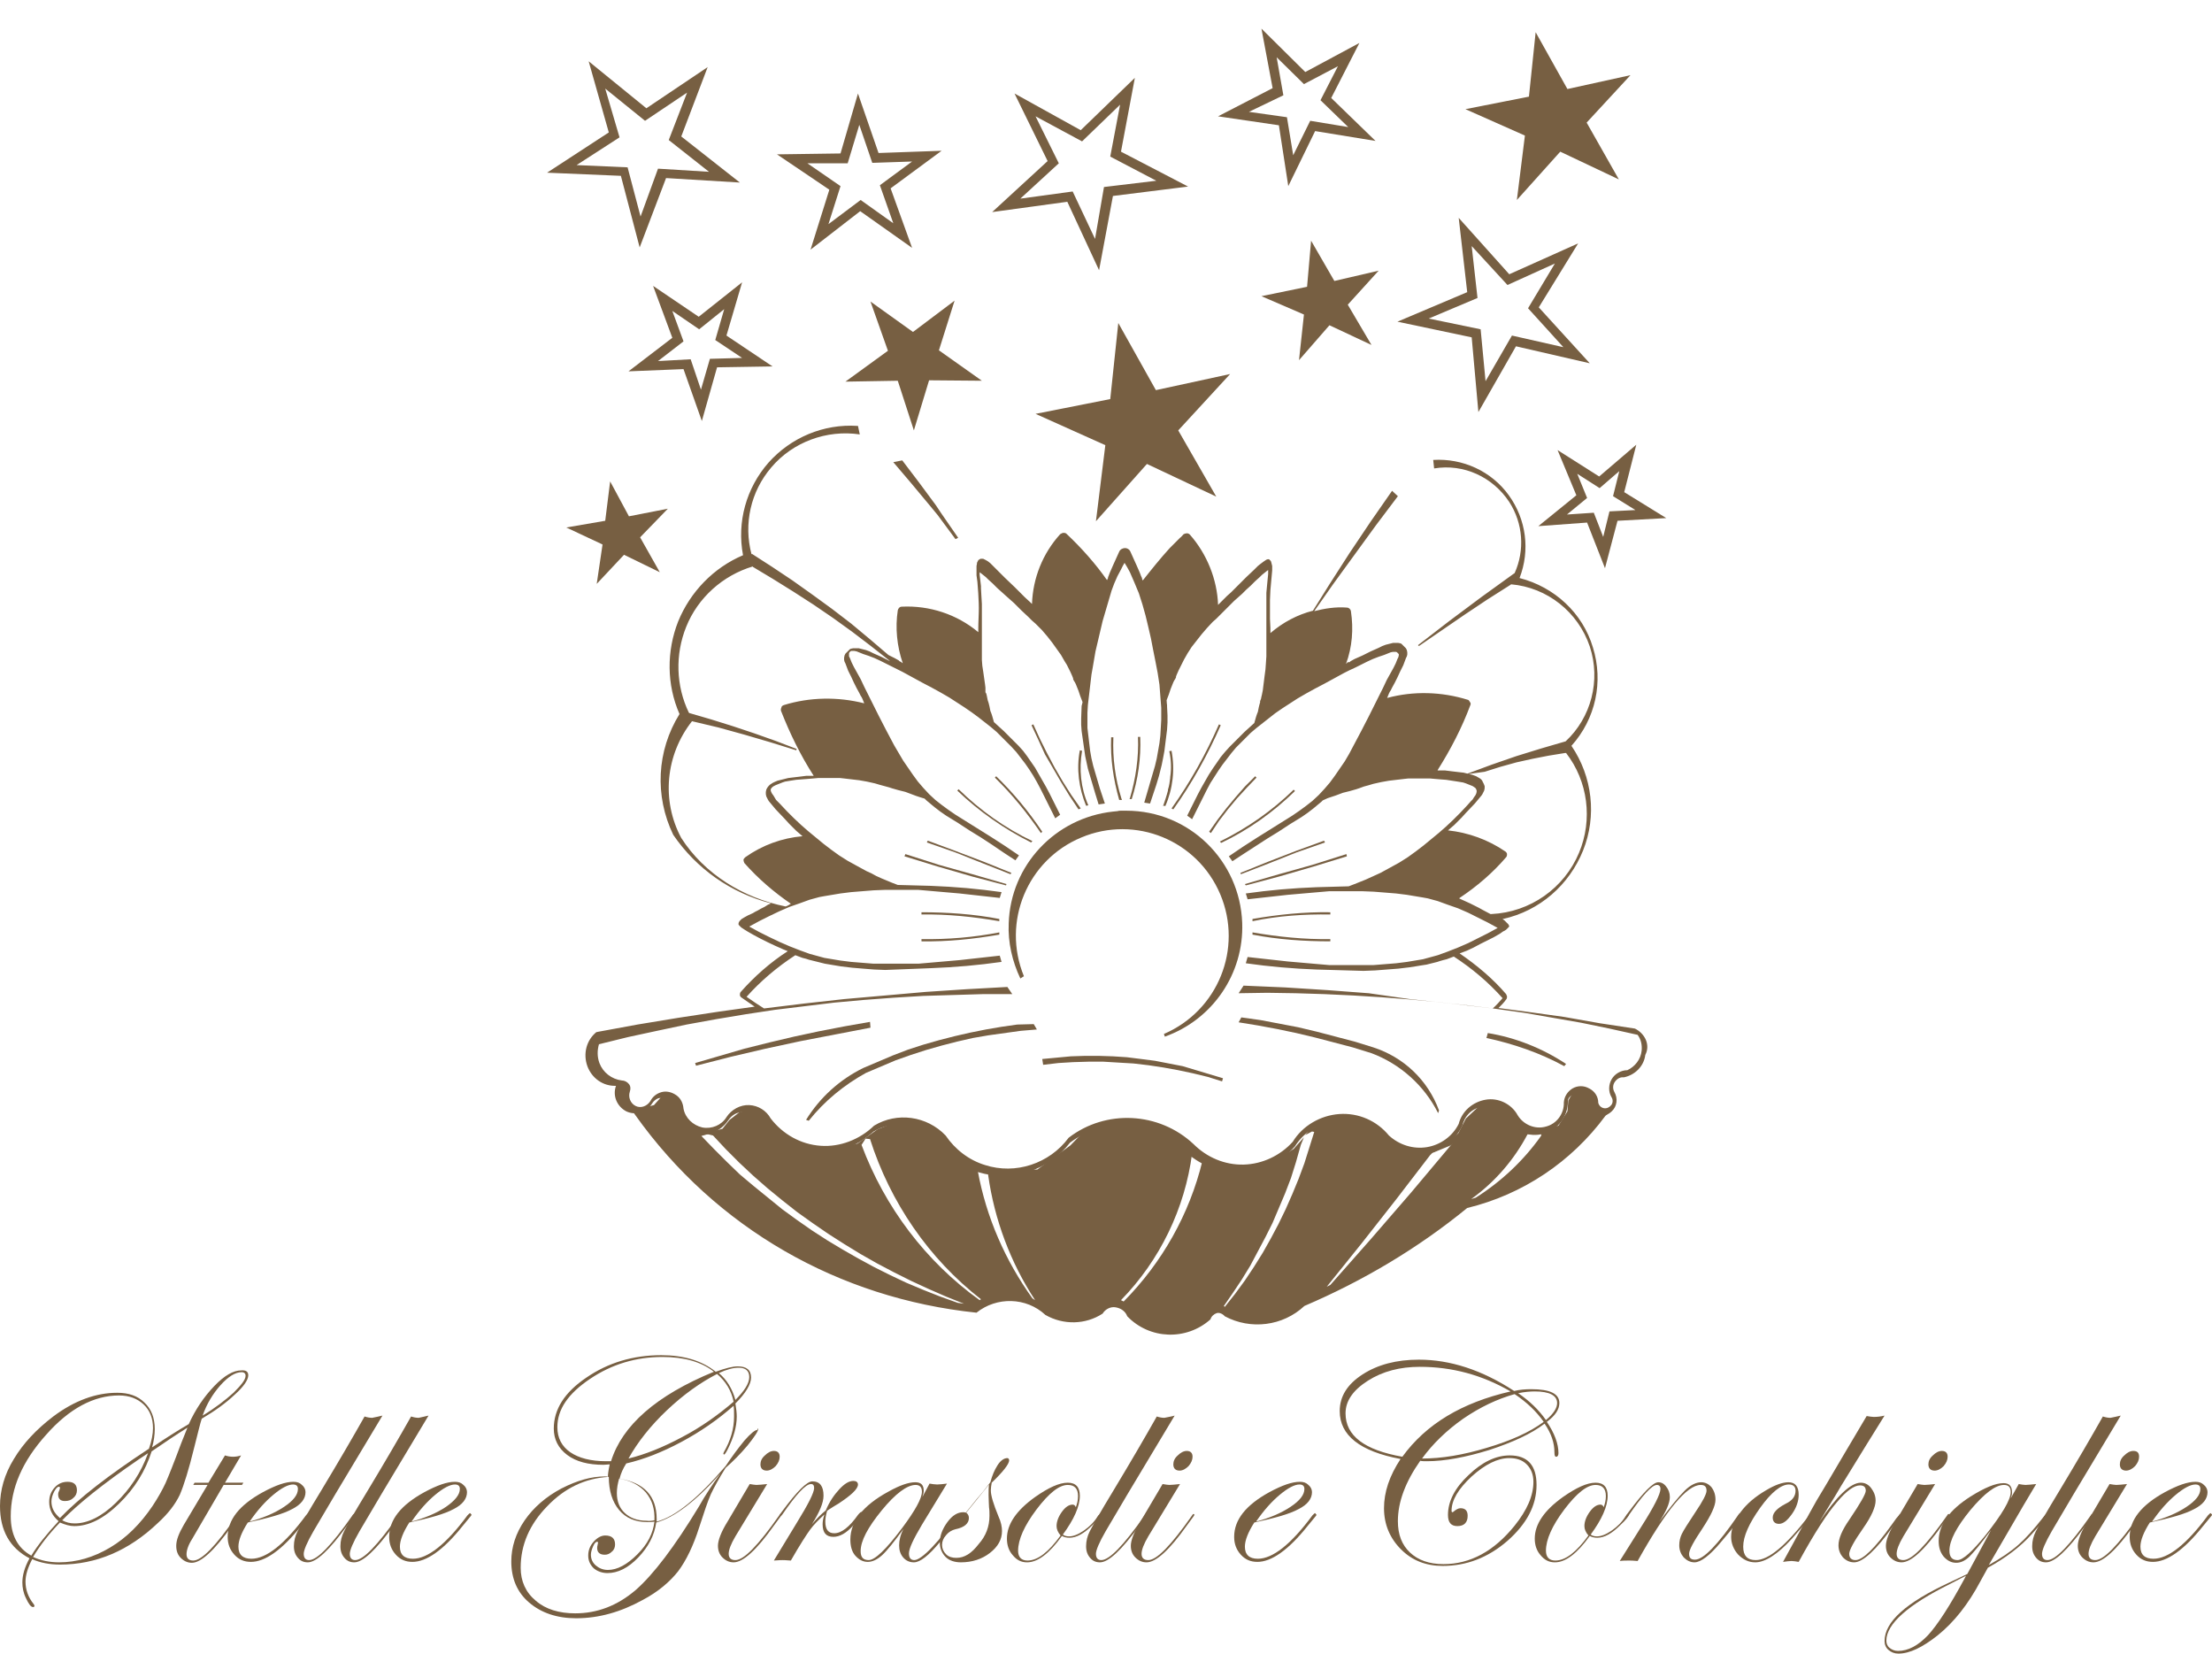 <?xml version="1.0" encoding="utf-8"?>
<!-- Generator: Adobe Illustrator 25.2.3, SVG Export Plug-In . SVG Version: 6.00 Build 0)  -->
<svg version="1.1" id="Livello_1" xmlns="http://www.w3.org/2000/svg" xmlns:xlink="http://www.w3.org/1999/xlink" x="0px" y="0px"
	 viewBox="0 0 494.5 369.6" style="enable-background:new 0 0 494.5 369.6;" xml:space="preserve">
<style type="text/css">
	.st0{fill:#775F42;}
</style>
<g>
	<g>
		<path class="st0" d="M54.9,307.5c0-0.5-0.3-0.8-0.9-0.8c-1.4,0-3,1-4.7,2.9s-3.1,4.2-4,6.8c2.8-1.7,5-3.4,6.9-5.1
			C53.9,309.6,54.9,308.4,54.9,307.5 M33.1,324.8l-2.1,1.4c-7.9,5.4-13.6,10-17.1,13.6c0.9,0.5,1.8,0.7,2.8,0.7c2.9,0,6-1.5,9.2-4.6
			S31.5,329.2,33.1,324.8 M41.9,319.1c-2.4,1.5-5.1,3.3-8,5.3c-1.4,4.4-3.8,8.3-7.3,11.7s-6.8,5-10,5c-1,0-2-0.3-3.2-0.8
			c-2.4,2.5-4.4,5-6,7.7c1.7,0.8,3.7,1.2,5.8,1.2c3.9,0,7.7-1.1,11.4-3.3c3.7-2.2,6.8-5.3,9.5-9.3c1.2-1.8,2.2-3.6,2.9-5.1
			c0.7-1.6,1.9-4.6,3.5-8.9C41,321.4,41.4,320.3,41.9,319.1 M34.2,319.2c0-2.2-0.7-4-2.1-5.3c-1.4-1.3-3.2-2-5.5-2
			c-5.6,0-11.1,2.9-16.3,8.8c-5.3,5.9-7.9,11.9-7.9,18.2c0,4.1,1.5,7.1,4.6,8.8c1.4-2.3,3.5-4.9,6.1-7.7c-1.4-1.2-2.1-2.6-2.1-4.3
			c0-1.3,0.4-2.3,1.2-3.2c0.8-0.9,1.8-1.3,2.9-1.3c1.4,0,2.1,0.6,2.1,1.9c0,0.7-0.3,1.3-0.8,1.7c-0.5,0.5-1.1,0.7-1.9,0.7
			c-1,0-1.5-0.5-1.5-1.5c0-0.3,0.1-0.6,0.3-1c0.1-0.3,0.1-0.4,0.1-0.5s-0.1-0.2-0.2-0.2c-0.4,0-0.7,0.4-1.1,1.1
			c-0.4,0.8-0.6,1.5-0.6,2.2c0,1.4,0.6,2.6,1.9,3.7c4.2-4.4,10.9-9.6,19.9-15.5C33.9,322.1,34.2,320.5,34.2,319.2 M55.5,307.4
			c0,1-1,2.5-3,4.3c-2,1.9-4.5,3.7-7.4,5.4c-0.4,1.2-0.9,3.4-1.7,6.5c-1.2,4.9-2.3,8.4-3.2,10.5c-1,2.1-2.6,4.2-4.9,6.3
			c-6.5,6.2-13.8,9.3-21.9,9.3c-2.3,0-4.4-0.4-6.2-1.2c-1,1.9-1.5,3.6-1.5,5c0,1.8,0.6,3.5,1.8,5c0.1,0.1,0.2,0.3,0.2,0.4
			c0,0.2-0.1,0.3-0.3,0.3c-0.5,0-1-0.7-1.6-2C5.2,356,5,354.8,5,353.7c0-1.6,0.5-3.4,1.6-5.4C2.2,346,0,342.1,0,336.6
			c0-3.5,1-7.1,3.1-10.5c2.1-3.5,5-6.6,8.8-9.5c4.8-3.6,9.6-5.3,14.3-5.3c2.6,0,4.6,0.7,6.1,2.2c1.5,1.4,2.3,3.4,2.3,5.9
			c0,1.3-0.2,2.7-0.6,4.1c3.1-2.1,5.8-3.8,8.2-5.2c1.5-3.3,3.4-6.1,5.7-8.5s4.3-3.5,6-3.5C55,306.2,55.5,306.6,55.5,307.4"/>
	</g>
	<g>
		<path class="st0" d="M54.4,331.4l-0.3,0.5H50l-7,12c-0.9,1.4-1.3,2.6-1.3,3.5s0.5,1.4,1.5,1.4c1.9,0,5.1-3.3,9.7-10
			c0.1-0.2,0.3-0.3,0.4-0.3c0.1,0,0.2,0.1,0.2,0.2s-0.1,0.2-0.3,0.5l-1.4,1.9c-3.9,5.5-6.9,8.2-8.9,8.2c-1,0-1.8-0.4-2.5-1.1
			s-1-1.6-1-2.7c0-1.3,0.6-2.8,1.7-4.7l5.3-8.9h-3.2l0.3-0.5h3.1l3.7-6.1c0.6,0.2,1.2,0.3,1.8,0.3s1.2-0.1,1.8-0.3l-3.6,6.1H54.4z"
			/>
	</g>
	<g>
		<path class="st0" d="M66.6,332.8c0-0.7-0.4-1-1.1-1c-1.1,0-2.6,0.8-4.4,2.3c-1.8,1.5-3.6,3.5-5.3,6c3-0.8,5.6-1.9,7.7-3.3
			C65.6,335.4,66.6,334.1,66.6,332.8 M69.3,338.6c0,0.1-0.2,0.3-0.6,0.8l-1.4,1.7c-4.3,5.4-8.1,8-11.2,8c-1.5,0-2.7-0.5-3.7-1.6
			s-1.5-2.4-1.5-4c0-3.8,2.6-7.1,7.9-10c2.8-1.5,5-2.3,6.8-2.3c0.8,0,1.4,0.2,1.9,0.7c0.5,0.4,0.8,1,0.8,1.6c0,1.5-1,2.8-3,3.8
			c-2,1.1-5.3,2-9.9,3c-1.4,2.2-2.1,4-2.1,5.4c0,1.8,1,2.7,2.9,2.7c3.3,0,7.4-3.2,12.2-9.7c0.3-0.3,0.5-0.5,0.6-0.5
			C69.2,338.5,69.3,338.5,69.3,338.6"/>
	</g>
	<g>
		<path class="st0" d="M85.5,316.4c-8.8,14.6-13.9,23.2-15.4,25.8c-1.5,2.6-2.2,4.3-2.2,5.1c0,0.9,0.4,1.4,1.2,1.4
			c1.8,0,5-3.3,9.7-10c0.1-0.2,0.2-0.3,0.4-0.3c0.1,0,0.1,0.1,0.1,0.2s-0.1,0.3-0.3,0.5l-1.4,1.9c-4,5.5-6.9,8.2-8.8,8.2
			c-0.9,0-1.6-0.3-2.2-1s-0.9-1.5-0.9-2.6c0-1.2,0.3-2.3,0.8-3.3c0.5-1.1,2.3-4.2,5.4-9.3c3.8-6.3,7-11.8,9.6-16.4
			c0.6,0.2,1.2,0.3,1.7,0.3C84.1,316.7,84.8,316.6,85.5,316.4"/>
	</g>
	<g>
		<path class="st0" d="M95.8,316.4C87,331,81.9,339.6,80.4,342.2s-2.2,4.3-2.2,5.1c0,0.9,0.4,1.4,1.2,1.4c1.8,0,5-3.3,9.7-10
			c0.1-0.2,0.2-0.3,0.4-0.3c0.1,0,0.1,0.1,0.1,0.2s-0.1,0.3-0.3,0.5L88,341c-4,5.5-6.9,8.2-8.8,8.2c-0.9,0-1.6-0.3-2.2-1
			s-0.9-1.5-0.9-2.6c0-1.2,0.3-2.3,0.8-3.3c0.5-1.1,2.3-4.2,5.4-9.3c3.8-6.3,7-11.8,9.6-16.4c0.6,0.2,1.2,0.3,1.7,0.3
			C94.4,316.7,95.1,316.6,95.8,316.4"/>
	</g>
	<g>
		<path class="st0" d="M102.8,332.8c0-0.7-0.4-1-1.1-1c-1.1,0-2.6,0.8-4.4,2.3s-3.6,3.5-5.3,6c3-0.8,5.6-1.9,7.7-3.3
			C101.7,335.4,102.8,334.1,102.8,332.8 M105.4,338.6c0,0.1-0.2,0.3-0.6,0.8l-1.4,1.7c-4.3,5.4-8.1,8-11.2,8c-1.5,0-2.7-0.5-3.7-1.6
			s-1.5-2.4-1.5-4c0-3.8,2.6-7.1,7.9-10c2.8-1.5,5-2.3,6.8-2.3c0.8,0,1.4,0.2,1.9,0.7c0.5,0.4,0.8,1,0.8,1.6c0,1.5-1,2.8-3,3.8
			c-2,1.1-5.3,2-9.9,3c-1.4,2.2-2.1,4-2.1,5.4c0,1.8,1,2.7,2.9,2.7c3.3,0,7.4-3.2,12.2-9.7c0.3-0.3,0.5-0.5,0.6-0.5
			C105.4,338.5,105.4,338.5,105.4,338.6"/>
	</g>
	<g>
		<path class="st0" d="M167.5,307.8c0-1.4-0.8-2.1-2.4-2.1c-1.2,0-2.7,0.4-4.4,1.2c1.8,1.5,3,3.5,3.7,6
			C166.4,310.9,167.5,309.2,167.5,307.8 M164,313.3c-0.5-2.5-1.8-4.6-3.7-6.2c-3.7,1.9-7.5,4.6-11.2,8.1s-6.6,7.2-8.6,10.8
			c3.7-0.9,7.7-2.5,12-4.8C156.7,319,160.5,316.3,164,313.3 M146.3,339.8c0.1-2.5-0.5-4.5-1.9-6.2c-1.4-1.6-3.4-2.7-6-3.1
			c-0.3,1.1-0.5,2.1-0.5,3.2c0,1.9,0.6,3.4,1.8,4.5s2.8,1.7,4.8,1.7C145.2,340,145.8,339.9,146.3,339.8 M159.6,306.6
			c-2.8-2.2-6.6-3.3-11.5-3.3c-5.9,0-11.3,1.6-16.2,4.9c-4.9,3.3-7.3,6.8-7.3,10.8c0,2.4,1,4.3,2.9,5.6c1.9,1.3,4.6,2,8,2h1.1
			C139.1,318.6,146.7,311.9,159.6,306.6 M161.1,329.3c-5.6,6.3-10.4,9.9-14.4,11c-0.4,2.9-1.8,5.5-4,7.8c-2.3,2.4-4.6,3.5-6.9,3.5
			c-1.2,0-2.3-0.4-3.1-1.1c-0.8-0.8-1.2-1.7-1.2-2.8c0-1.2,0.4-2.2,1.2-3.1s1.7-1.4,2.6-1.4c1.5,0,2.2,0.7,2.2,2
			c0,0.6-0.2,1.2-0.7,1.6c-0.5,0.5-1,0.7-1.6,0.7c-1.1,0-1.7-0.5-1.7-1.5c0-0.1,0-0.4,0.1-0.7c0-0.2,0.1-0.3,0.1-0.5
			c0-0.1-0.1-0.2-0.2-0.2c-0.3,0-0.6,0.3-0.9,1c-0.3,0.7-0.5,1.3-0.5,1.9c0,1,0.4,1.8,1.1,2.4c0.7,0.6,1.6,1,2.7,1
			c2.1,0,4.3-1.2,6.6-3.5s3.5-4.7,3.8-7.3c-0.5,0.1-1,0.1-1.6,0.1c-2.7,0-4.8-0.9-6.3-2.7c-1.5-1.8-2.3-4.3-2.3-7.4
			c-5.3,0.3-9.9,2.5-13.8,6.6c-3.9,4-5.9,8.6-5.9,13.7c0,3,1.1,5.5,3.4,7.4c2.2,1.9,5.2,2.8,8.8,2.8c4.9,0,9.4-1.7,13.5-5.2
			c4-3.5,8.7-9.7,14.1-18.6C157.6,334.3,159.3,331.7,161.1,329.3 M169.5,319.4c0,0.5-0.8,1.7-2.4,3.7c-1.6,1.9-3.3,3.6-4.9,5
			c-1.5,2.4-2.6,4.4-3.3,5.9c-0.7,1.6-1.5,4-2.6,7.4c-1.3,4.1-2.9,7.4-4.7,9.8c-1.9,2.4-4.5,4.6-7.9,6.4c-4.9,2.7-9.8,4.1-14.9,4.1
			c-4.3,0-7.8-1.2-10.5-3.5s-4-5.4-4-9.2c0-3.2,1-6.3,3-9.2c2-2.9,4.8-5.3,8.2-7.1c3.5-1.8,6.7-2.7,9.7-2.7c0.3,0,0.5,0,0.7,0.1
			c0-0.5,0.1-1.4,0.4-2.8c-0.4,0-0.8,0.1-1.4,0.1c-3.4,0-6.1-0.7-8.1-2.2c-2-1.5-3-3.5-3-5.9c0-4.3,2.4-8.1,7.3-11.4
			c4.8-3.3,10.4-5,16.7-5c5,0,9.1,1.2,12.2,3.7c2.2-0.8,3.8-1.2,4.9-1.2c2,0,3,0.8,3,2.5c0,1.5-1.2,3.5-3.5,5.8
			c0.2,1.2,0.3,2.1,0.3,2.9c0,2.3-0.7,4.7-2,7.3c-0.4,0.8-0.7,1.2-0.8,1.2s-0.2-0.1-0.2-0.2s0.1-0.2,0.1-0.3c1.5-2.6,2.3-5.2,2.3-8
			c0-0.9,0-1.7-0.1-2.4c-3.5,3.1-7.4,5.8-11.7,8.1c-4.3,2.3-8.4,3.9-12.3,4.8c-0.7,1.1-1.2,2.2-1.5,3.4c5.5,0.9,8.3,3.9,8.3,9v0.6
			c4.2-1.1,9.3-5.3,15.4-12.4c1.4-2.1,2.8-4,4.2-5.7c1.4-1.6,2.4-2.4,2.9-2.4C169.4,319.2,169.5,319.2,169.5,319.4"/>
	</g>
	<g>
		<path class="st0" d="M174.3,325.6c0,0.7-0.3,1.4-0.9,2.1c-0.6,0.6-1.3,1-2,1c-0.9,0-1.4-0.5-1.4-1.4c0-0.7,0.3-1.4,1-2
			c0.6-0.6,1.3-1,2-1C173.8,324.3,174.3,324.7,174.3,325.6 M174.7,338.6c0,0.1-0.1,0.2-0.3,0.5L173,341c-3.9,5.5-6.9,8.2-9,8.2
			c-1,0-1.8-0.4-2.5-1.1s-1-1.6-1-2.6c0-1.2,0.7-3.1,2.2-5.5l4.9-8.3c0.6,0.1,1.2,0.2,1.5,0.2c0.6,0,1.4-0.1,2.4-0.2l-7.1,11.7
			c-1,1.7-1.5,3-1.5,3.9s0.5,1.4,1.5,1.4c1.9,0,5.1-3.3,9.8-10c0.1-0.2,0.2-0.3,0.3-0.3C174.7,338.4,174.7,338.5,174.7,338.6"/>
	</g>
	<g>
		<path class="st0" d="M192.7,338.6c0,0.2-0.6,0.9-1.9,2.3c-1.6,1.8-3.1,2.6-4.5,2.6c-1.6,0-2.4-0.9-2.4-2.8c0-0.6,0.1-1.3,0.4-2.2
			c-1.3,1.2-2.4,2.3-3.2,3.4s-2.3,3.4-4.3,6.9c-1.1-0.1-1.8-0.1-1.9-0.1c-0.1,0-0.7,0-1.9,0.1l5.1-8.4c2.6-4.2,3.9-6.8,3.9-7.8
			c0-0.6-0.2-0.9-0.7-0.9c-1.2,0-3.3,2.3-6.4,6.8c-0.2,0.3-0.4,0.4-0.5,0.4s-0.1-0.1-0.1-0.2s0.1-0.2,0.1-0.3l0.6-0.8
			c3.2-4.3,5.4-6.5,6.6-6.5c1.7,0,2.5,1.1,2.5,3.2c0,1.6-0.9,3.7-2.6,6.4c1.1-1.3,2.1-2.3,3.1-3.1c0.8-1.9,1.8-3.4,3-4.7
			c1.2-1.3,2.2-1.9,3.2-1.9c0.6,0,1,0.3,1,0.8c0,1-1.5,2.4-4.4,4.3c-0.5,0.3-1.2,0.7-2.1,1.3l-0.4,0.3c-0.3,1-0.4,1.8-0.4,2.4
			c0,1.8,0.7,2.6,2,2.6c1.6,0,3.4-1.4,5.3-4.1c0.4-0.5,0.7-0.7,0.8-0.7C192.6,338.4,192.7,338.5,192.7,338.6"/>
	</g>
	<g>
		<path class="st0" d="M206.1,333.4c0-1-0.5-1.5-1.4-1.5c-1.9,0-4.5,1.9-7.6,5.7s-4.7,6.8-4.7,9.1c0,1.4,0.6,2,1.8,2
			c1.4,0,3.9-2.4,7.5-7.2C204.6,337.6,206.1,334.9,206.1,333.4 M214.7,338.6c0,0.4-1.5,2.5-4.6,6.1c-2.5,3-4.4,4.5-5.8,4.5
			c-1,0-1.8-0.4-2.4-1.1c-0.6-0.7-0.9-1.6-0.9-2.7s0.3-2.4,1-3.7c-2.1,2.9-3.7,4.9-4.8,5.9s-2.2,1.5-3.2,1.5c-1.1,0-2-0.5-2.8-1.4
			s-1.1-2.2-1.1-3.6c0-4,2.8-7.6,8.5-10.7c2.5-1.4,4.5-2.1,6-2.1c1.3,0,1.9,0.6,1.9,1.9c0,0.4-0.1,0.8-0.3,1.4l1.6-3
			c0.6,0.1,1.2,0.2,1.7,0.2c0.6,0,1.3-0.1,2.2-0.2l-5.6,9.2c-1.9,3.2-2.9,5.3-2.9,6.4c0,1,0.4,1.5,1.2,1.5s2.2-1,4-2.9
			s3.7-4.3,5.6-7.1c0.1-0.2,0.2-0.3,0.3-0.3C214.7,338.4,214.7,338.5,214.7,338.6"/>
	</g>
	<g>
		<path class="st0" d="M221.2,338.8c0-0.6,0-1.3-0.1-1.9c0-0.6-0.1-1.5-0.1-2.7c0-0.9,0-1.7,0.1-2.4c-1.2,1.5-2.9,3.6-5.1,6.3
			c0.4,0.3,0.6,0.7,0.6,1.2c0,1.2-1,2.1-3,2.5c-0.8,0.2-1.5,0.6-2.1,1.3c-0.6,0.7-0.9,1.4-0.9,2.2c0,0.8,0.3,1.5,0.9,2.1
			c0.6,0.6,1.4,0.8,2.3,0.8c1.8,0,3.4-1,5-3.1C220.4,343.3,221.2,341.2,221.2,338.8 M225.6,326.4c0,0.8-1.3,2.5-3.9,5
			c-0.1,0.6-0.2,1.2-0.2,1.7c0,1.2,0.6,3.1,1.7,5.8c0.6,1.3,0.8,2.4,0.8,3.3c0,1.9-0.9,3.5-2.7,4.9s-4,2.1-6.5,2.1
			c-1.4,0-2.6-0.4-3.4-1.2c-0.8-0.8-1.3-1.9-1.3-3.2c0-1.6,0.6-3.1,1.7-4.6c1.1-1.5,2.3-2.2,3.5-2.2c0.2,0,0.4,0,0.6,0.1l2.5-3.1
			c0.8-0.9,1.8-2.1,3-3.7c0.4-1.5,0.9-2.7,1.6-3.8s1.5-1.6,2.2-1.6C225.4,325.9,225.6,326.1,225.6,326.4"/>
	</g>
	<g>
		<path class="st0" d="M241,334.4c0-1.7-0.8-2.5-2.3-2.5c-1.9,0-4.2,1.8-7,5.5c-2.7,3.6-4.1,6.7-4.1,9.2c0,1.4,0.7,2.2,2.1,2.2
			c2.3,0,4.7-1.9,7.4-5.6c-0.6-0.7-0.9-1.4-0.9-2.1c0-1,0.4-2.1,1.2-3.2s1.6-1.6,2.4-1.6c0.3,0,0.6,0.2,0.7,0.6
			C240.8,336.1,241,335.3,241,334.4 M246.1,338.6c0,0.3-0.6,1.1-1.9,2.3c-1.8,1.8-3.5,2.8-5.1,2.8c-0.6,0-1.2-0.1-1.7-0.4
			c-2.8,3.9-5.4,5.9-7.8,5.9c-1.3,0-2.3-0.5-3.2-1.6c-0.9-1-1.3-2.3-1.3-3.7c0-3.2,2.1-6.3,6.3-9.3c3-2.1,5.4-3.2,7.3-3.2
			c1.8,0,2.7,1,2.7,2.9c0,2.4-1.3,5.3-3.8,8.7c0.4,0.3,0.9,0.4,1.4,0.4c0.9,0,2-0.4,3.3-1.3s2.3-1.9,3.1-3.2
			c0.2-0.3,0.4-0.4,0.5-0.4C246.1,338.5,246.1,338.5,246.1,338.6"/>
	</g>
	<g>
		<path class="st0" d="M262.6,316.4c-8.8,14.6-13.9,23.2-15.4,25.8c-1.5,2.6-2.2,4.3-2.2,5.1c0,0.9,0.4,1.4,1.2,1.4
			c1.8,0,5-3.3,9.7-10c0.1-0.2,0.2-0.3,0.4-0.3c0.1,0,0.1,0.1,0.1,0.2s-0.1,0.3-0.3,0.5l-1.4,1.9c-4,5.5-6.9,8.2-8.8,8.2
			c-0.9,0-1.6-0.3-2.2-1c-0.6-0.7-0.9-1.5-0.9-2.6c0-1.2,0.3-2.3,0.8-3.3s2.3-4.2,5.4-9.3c3.8-6.3,7-11.8,9.6-16.4
			c0.6,0.2,1.2,0.3,1.7,0.3C261.2,316.7,262,316.6,262.6,316.4"/>
	</g>
	<g>
		<path class="st0" d="M266.6,325.6c0,0.7-0.3,1.4-0.9,2.1c-0.6,0.6-1.3,1-2,1c-0.9,0-1.4-0.5-1.4-1.4c0-0.7,0.3-1.4,1-2
			c0.6-0.6,1.3-1,2-1C266.1,324.3,266.6,324.7,266.6,325.6 M267,338.6c0,0.1-0.1,0.2-0.3,0.5l-1.4,1.9c-3.9,5.5-6.9,8.2-9,8.2
			c-1,0-1.8-0.4-2.5-1.1s-1-1.6-1-2.6c0-1.2,0.7-3.1,2.2-5.5l4.9-8.3c0.6,0.1,1.2,0.2,1.5,0.2c0.6,0,1.4-0.1,2.4-0.2l-7.1,11.7
			c-1,1.7-1.5,3-1.5,3.9s0.5,1.4,1.5,1.4c1.9,0,5.1-3.3,9.8-10c0.1-0.2,0.2-0.3,0.3-0.3C267,338.4,267,338.5,267,338.6"/>
	</g>
	<g>
		<path class="st0" d="M291.6,332.8c0-0.7-0.4-1-1.1-1c-1.1,0-2.6,0.8-4.4,2.3s-3.6,3.5-5.3,6c3-0.8,5.6-1.9,7.7-3.3
			S291.6,334.1,291.6,332.8 M294.3,338.6c0,0.1-0.2,0.3-0.6,0.8l-1.4,1.7c-4.3,5.4-8.1,8-11.2,8c-1.5,0-2.7-0.5-3.7-1.6
			s-1.5-2.4-1.5-4c0-3.8,2.6-7.1,7.9-10c2.8-1.5,5-2.3,6.8-2.3c0.8,0,1.4,0.2,1.9,0.7c0.5,0.4,0.8,1,0.8,1.6c0,1.5-1,2.8-3,3.8
			c-2,1.1-5.3,2-9.9,3c-1.4,2.2-2.1,4-2.1,5.4c0,1.8,1,2.7,2.9,2.7c3.3,0,7.4-3.2,12.2-9.7c0.3-0.3,0.5-0.5,0.6-0.5
			C294.2,338.5,294.3,338.5,294.3,338.6"/>
	</g>
	<g>
		<path class="st0" d="M348.1,313.6c0-1.7-1.7-2.6-5-2.6c-1,0-2.3,0.1-3.7,0.4c2.5,1.7,4.6,3.7,6.2,6
			C347.3,316,348.1,314.7,348.1,313.6 M345.1,317.8c-1.6-2.3-3.8-4.4-6.5-6.2c-3.9,1.1-7.7,2.9-11.5,5.5c-3.7,2.6-6.8,5.6-9.2,8.9
			c4.4,0,9.2-0.8,14.5-2.4C337.8,322,342,320.1,345.1,317.8 M337.7,311c-6.4-3.7-13.1-5.5-20.3-5.5c-4.4,0-8.3,1-11.6,3.1
			c-3.3,2.1-5,4.5-5,7.3c0,5,4.2,8.2,12.7,9.7C318.8,318.3,326.8,313.5,337.7,311 M348.6,313.6c0,1.4-0.9,2.8-2.8,4.2
			c1.7,2.5,2.6,4.9,2.6,7c0,0.5-0.2,0.8-0.5,0.8s-0.4-0.3-0.4-1c0-2.1-0.7-4.2-2.2-6.4c-3,2.3-7.2,4.2-12.4,5.9
			c-5.2,1.6-9.9,2.5-13.9,2.5c-0.6,0-1.1,0-1.5-0.1c-3.3,4.7-5,9.2-5,13.5c0,3,0.9,5.3,2.7,7c1.8,1.7,4.3,2.6,7.5,2.6
			c6,0,11.3-2.9,15.9-8.6c2.8-3.5,4.2-6.7,4.2-9.8c0-1.6-0.5-2.9-1.5-3.9s-2.3-1.4-3.9-1.4c-2.6,0-5.4,1.4-8.4,4.1
			c-3,2.8-4.5,5.3-4.5,7.7c0,0.2,0.1,0.3,0.2,0.3s0.2-0.1,0.2-0.1c0.6-0.5,1.1-0.8,1.6-0.8c1.1,0,1.6,0.6,1.6,1.7
			c0,1.5-0.8,2.3-2.3,2.3c-1.4,0-2.1-0.8-2.1-2.5c0-3,1.5-6,4.6-8.9c3-2.9,6.1-4.4,9.2-4.4c4,0,6,2.2,6,6.6c0,4.6-2.2,8.7-6.5,12.5
			c-4.4,3.8-9.2,5.6-14.5,5.6c-3.7,0-6.8-1.2-9.3-3.7s-3.8-5.6-3.8-9.2s1.2-7.2,3.7-11c-9.1-1.7-13.6-5.3-13.6-10.7
			c0-3.3,1.7-6,5.1-8.2s7.6-3.3,12.6-3.3c7,0,14.1,2.3,21.3,7c1.2-0.3,2.5-0.4,3.8-0.4C346.5,310.5,348.6,311.5,348.6,313.6"/>
	</g>
	<g>
		<path class="st0" d="M359,334.4c0-1.7-0.8-2.5-2.3-2.5c-1.9,0-4.2,1.8-7,5.5c-2.7,3.6-4.1,6.7-4.1,9.2c0,1.4,0.7,2.2,2.1,2.2
			c2.3,0,4.7-1.9,7.4-5.6c-0.6-0.7-0.9-1.4-0.9-2.1c0-1,0.4-2.1,1.2-3.2c0.8-1.1,1.6-1.6,2.4-1.6c0.3,0,0.6,0.2,0.7,0.6
			C358.8,336.1,359,335.3,359,334.4 M364.1,338.6c0,0.3-0.6,1.1-1.9,2.3c-1.8,1.8-3.5,2.8-5.1,2.8c-0.6,0-1.2-0.1-1.7-0.4
			c-2.8,3.9-5.4,5.9-7.8,5.9c-1.3,0-2.3-0.5-3.2-1.6c-0.9-1-1.3-2.3-1.3-3.7c0-3.2,2.1-6.3,6.3-9.3c3-2.1,5.4-3.2,7.3-3.2
			c1.8,0,2.7,1,2.7,2.9c0,2.4-1.3,5.3-3.8,8.7c0.4,0.3,0.9,0.4,1.4,0.4c0.9,0,2-0.4,3.3-1.3s2.3-1.9,3.1-3.2
			c0.2-0.3,0.4-0.4,0.5-0.4C364.1,338.5,364.1,338.5,364.1,338.6"/>
	</g>
	<g>
		<path class="st0" d="M389.3,338.6c0,0.4-1.5,2.5-4.6,6.1c-2.5,3-4.5,4.5-5.9,4.5c-0.9,0-1.7-0.4-2.4-1.1c-0.6-0.7-1-1.6-1-2.7
			c0-0.9,0.2-1.8,0.6-2.6c0.4-0.8,1.4-2.4,3-4.8c1.7-2.5,2.5-4.1,2.5-4.8c0-0.9-0.4-1.3-1.3-1.3c-3.1,0-7.8,5.7-14.1,17
			c-1-0.1-1.6-0.1-1.9-0.1c-0.7,0-1.4,0-2.1,0.1l4.9-7.8c2.8-4.4,4.2-7.2,4.2-8.3c0-0.6-0.3-0.9-0.8-0.9c-1.1,0-3.2,2.3-6.3,6.8
			c-0.2,0.3-0.3,0.4-0.4,0.4s-0.2-0.1-0.2-0.2s0.1-0.2,0.1-0.3l0.6-0.8c3.2-4.3,5.4-6.5,6.5-6.5c0.7,0,1.3,0.3,1.8,1
			c0.5,0.6,0.8,1.4,0.8,2.3c0,1.3-0.8,3.2-2.4,5.6c2.5-3.4,4.4-5.7,5.7-7c1.3-1.3,2.6-1.9,3.7-1.9c0.9,0,1.7,0.4,2.3,1.1
			c0.6,0.8,0.9,1.7,0.9,2.8c0,1.4-1,3.5-2.9,6.4c-2,3-3,4.8-3,5.7c0,0.9,0.4,1.3,1.3,1.3c1.9,0,5.1-3.3,9.7-10
			c0.1-0.2,0.2-0.3,0.3-0.3C389.3,338.4,389.3,338.5,389.3,338.6"/>
	</g>
	<g>
		<path class="st0" d="M405,338.6c0,0.3-1.5,2-4.4,5.3c-3.2,3.5-6,5.3-8.2,5.3c-1.5,0-2.7-0.6-3.8-1.7c-1-1.1-1.6-2.5-1.6-4
			c0-1.8,0.7-3.6,2.1-5.5s3.3-3.5,5.7-4.9c2-1.2,3.7-1.8,5-1.8c1.5,0,2.3,0.9,2.3,2.8c0,1.4-0.5,2.9-1.5,4.3s-1.9,2.2-2.9,2.2
			c-0.9,0-1.4-0.5-1.4-1.4c0-1.1,1-2.1,2.9-3.1c1.5-0.7,2.2-1.7,2.2-2.9c0-0.9-0.5-1.4-1.5-1.4c-1.7,0-3.9,1.7-6.4,5.2
			s-3.8,6.4-3.8,8.7c0,2,0.9,3,2.8,3c2.9,0,6.8-3.3,11.8-9.8c0.3-0.3,0.5-0.5,0.6-0.5C404.9,338.4,405,338.5,405,338.6"/>
	</g>
	<g>
		<path class="st0" d="M425,338.5c0,0.2-0.1,0.4-0.3,0.6l-1.4,1.9c-3.9,5.5-6.9,8.2-8.8,8.2c-1,0-1.8-0.4-2.5-1.1
			c-0.6-0.7-1-1.6-1-2.7c0-1.5,0.8-3.4,2.4-5.7c2.5-3.7,3.7-5.8,3.7-6.5c0-0.8-0.4-1.2-1.3-1.2c-1.3,0-3,1.2-5.1,3.7
			c-2.1,2.4-5,6.8-8.6,13.4c-0.6-0.1-1.2-0.2-1.6-0.2c-0.5,0-1.1,0.1-1.9,0.2l4.6-8.4c0.6-1.2,1.6-3,2.9-5.3
			c0.7-1.1,2.8-4.7,6.4-10.8l4.8-8.1c0.6,0.1,1.2,0.2,1.6,0.2c0.8,0,1.6-0.1,2.4-0.3c-2.2,3.5-5.4,8.7-9.7,15.7
			c-0.1,0.2-1.7,2.9-4.9,8.1c3.9-5.8,7-8.8,9.3-8.8c0.9,0,1.7,0.4,2.3,1.2c0.6,0.8,1,1.7,1,2.8c0,1.4-0.9,3.5-2.8,6.2
			c-2.1,3-3.1,4.9-3.1,5.7c0,0.9,0.5,1.4,1.4,1.4c1.6,0,4.3-2.6,8.1-7.9l1-1.4l0.6-0.7c0.1-0.2,0.2-0.3,0.4-0.3
			C425,338.4,425,338.5,425,338.5"/>
	</g>
	<g>
		<path class="st0" d="M435.4,325.6c0,0.7-0.3,1.4-0.9,2.1c-0.6,0.6-1.3,1-2,1c-0.9,0-1.4-0.5-1.4-1.4c0-0.7,0.3-1.4,1-2
			c0.6-0.6,1.3-1,2-1C434.9,324.3,435.4,324.7,435.4,325.6 M435.8,338.6c0,0.1-0.1,0.2-0.3,0.5l-1.4,1.9c-3.9,5.5-6.9,8.2-9,8.2
			c-1,0-1.8-0.4-2.5-1.1s-1-1.6-1-2.6c0-1.2,0.7-3.1,2.2-5.5l4.9-8.3c0.6,0.1,1.2,0.2,1.5,0.2c0.6,0,1.4-0.1,2.4-0.2l-7.1,11.7
			c-1,1.7-1.5,3-1.5,3.9s0.5,1.4,1.5,1.4c1.9,0,5.1-3.3,9.8-10c0.1-0.2,0.2-0.3,0.3-0.3C435.8,338.4,435.8,338.5,435.8,338.6"/>
	</g>
	<g>
		<path class="st0" d="M449.5,333.5c0-1.1-0.5-1.6-1.5-1.6c-1.9,0-4.4,1.9-7.5,5.6c-3.1,3.8-4.7,6.8-4.7,9.1c0,1.4,0.6,2.1,1.8,2.1
			c1.2,0,3.3-1.9,6.3-5.6C447.6,338.4,449.5,335.2,449.5,333.5 M439.5,352.2c-0.4,0.2-1.6,0.8-3.5,1.8c-9.5,4.7-14.3,9-14.3,12.7
			c0,0.6,0.2,1.2,0.7,1.6s1.1,0.7,1.9,0.7c2.3,0,4.5-1.2,6.7-3.5c2.2-2.4,4.9-6.6,8.2-12.7L439.5,352.2z M457.6,338.6
			c0,0.3-1.1,1.8-3.4,4.3c-2.5,2.8-5.8,5.3-9.8,7.5l-1.6,2.9c-2.8,5.3-6,9.3-9.6,12.2c-3.4,2.7-6.3,4.1-8.8,4.1
			c-0.9,0-1.6-0.3-2.2-0.8s-0.9-1.2-0.9-2c0-4.3,4.8-8.6,14.5-13.1c2.1-1,3.4-1.6,4-1.9l5.3-9.8c-2.3,3.1-4,5.1-4.9,6
			c-1,0.9-1.9,1.3-2.9,1.3c-1.1,0-2-0.5-2.8-1.4c-0.8-1-1.1-2.1-1.1-3.5c0-3.6,2.4-6.9,7.1-9.9c3.2-2,5.6-3,7.4-3
			c1.3,0,1.9,0.7,1.9,2.1c0,0.4-0.1,0.8-0.3,1.3l1.8-3.2c0.6,0.1,1.1,0.2,1.5,0.2c0.5,0,1.3-0.1,2.4-0.2c-0.1,0.2-1.1,1.8-2.8,4.7
			l-7.8,13.4c2.7-1.5,4.9-3,6.6-4.5c1.6-1.4,3.5-3.5,5.6-6.2c0.3-0.4,0.5-0.6,0.6-0.6C457.5,338.5,457.6,338.5,457.6,338.6"/>
	</g>
	<g>
		<path class="st0" d="M474.1,316.4c-8.8,14.6-13.9,23.2-15.4,25.8c-1.5,2.6-2.2,4.3-2.2,5.1c0,0.9,0.4,1.4,1.2,1.4
			c1.8,0,5-3.3,9.7-10c0.1-0.2,0.2-0.3,0.4-0.3c0.1,0,0.1,0.1,0.1,0.2s-0.1,0.3-0.3,0.5l-1.4,1.9c-4,5.5-6.9,8.2-8.8,8.2
			c-0.9,0-1.6-0.3-2.2-1s-0.9-1.5-0.9-2.6c0-1.2,0.3-2.3,0.8-3.3s2.3-4.2,5.4-9.3c3.8-6.3,7-11.8,9.6-16.4c0.6,0.2,1.2,0.3,1.7,0.3
			C472.7,316.7,473.4,316.6,474.1,316.4"/>
	</g>
	<g>
		<path class="st0" d="M478.2,325.6c0,0.7-0.3,1.4-0.9,2.1c-0.6,0.6-1.3,1-2,1c-0.9,0-1.4-0.5-1.4-1.4c0-0.7,0.3-1.4,1-2
			c0.6-0.6,1.3-1,2-1C477.8,324.3,478.2,324.7,478.2,325.6 M478.7,338.6c0,0.1-0.1,0.2-0.3,0.5L477,341c-3.9,5.5-6.9,8.2-9,8.2
			c-1,0-1.8-0.4-2.5-1.1s-1-1.6-1-2.6c0-1.2,0.7-3.1,2.2-5.5l4.9-8.3c0.6,0.1,1.2,0.2,1.5,0.2c0.6,0,1.4-0.1,2.4-0.2l-7.1,11.7
			c-1,1.7-1.5,3-1.5,3.9s0.5,1.4,1.5,1.4c1.9,0,5.1-3.3,9.8-10c0.1-0.2,0.2-0.3,0.3-0.3C478.6,338.4,478.7,338.5,478.7,338.6"/>
	</g>
	<g>
		<path class="st0" d="M491.9,332.8c0-0.7-0.4-1-1.1-1c-1.1,0-2.6,0.8-4.4,2.3s-3.6,3.5-5.3,6c3-0.8,5.6-1.9,7.7-3.3
			S491.9,334.1,491.9,332.8 M494.5,338.6c0,0.1-0.2,0.3-0.6,0.8l-1.4,1.7c-4.3,5.4-8.1,8-11.2,8c-1.5,0-2.7-0.5-3.7-1.6
			s-1.5-2.4-1.5-4c0-3.8,2.6-7.1,7.9-10c2.8-1.5,5-2.3,6.8-2.3c0.8,0,1.4,0.2,1.9,0.7c0.5,0.4,0.8,1,0.8,1.6c0,1.5-1,2.8-3,3.8
			c-2,1.1-5.3,2-9.9,3c-1.4,2.2-2.1,4-2.1,5.4c0,1.8,1,2.7,2.9,2.7c3.3,0,7.4-3.2,12.2-9.7c0.3-0.3,0.5-0.5,0.6-0.5
			C494.5,338.5,494.5,338.5,494.5,338.6"/>
	</g>
	<path class="st0" d="M357.6,248.6c-0.2,0.1-1.1-2-1.1-2.3s-1.8-2.5-2-2.3c-0.2,0.1-2.6-0.1-2.7,0c-0.2,0.1-1.2,2-1.2,2l-0.2,2.4
		l-2,3.2l-4.5,1.3l-3.6-1.2l-4.2-4.5l-5.3-0.1l-3.1,2.9l-1.7,3.3l-3.7,3.2l-5.9,1.1c0,0-6.3-2.8-6.4-2.9c-0.2-0.2-6-4.2-6.2-4.2
		c-0.2-0.1-6.5-0.5-6.5-0.5l-4.6,2.6l-0.9,1.1l1.5-0.8l0.5,0.1l-1.1,3.5l-1.1,3.5l-1.3,3.5l-1.4,3.4l-1.5,3.4l-1.6,3.3l-1.7,3.2
		l-1.8,3.2l-2,3.2l-2,3l-2.2,3l-2.3,2.9l-0.2-0.2l2-2.9l2-3l1.9-3.1l1.7-3.2l1.7-3.2l1.6-3.2l1.4-3.3l1.4-3.3l1.3-3.4l1.1-3.5
		l1.1-3.9l0.7-1.7l-2.3,2.6l-5.4,3.4l-6.6,0.8l-6.6-2l-4.5-3.5c0,0-6.7-3.9-6.9-3.9c-0.2-0.2-7.3-1.1-7.3-1.1l-9.4,2.2l-3.2,3.3
		l-7.4,5.4l-8.4,0.3l-6.9-1.9l-4.4-4.6l-4.8-3.7c0,0-5.8-1-6.1-1c-0.3,0-5.1,1.9-5.1,1.9l-4.5,3.2l-6,1.4c0,0-7.5-1.5-7.6-1.5
		c-0.2-0.1-4.3-3.5-4.3-3.5l-3.2-3l-2.2-1.1l-3.1,0.7l-2.2,1.7l-1.6,2l-2.3,0.6l-2.6-0.5l-2.1-0.8l-1.3-1.4l-0.6-2.6l-1.3-1.7
		l-1.4-0.8h-2l-1.7,1.9l-3,0.8h-2.2l1,1.4c18,25.3,45.5,41,76.3,44.2l0,0c4.5-3.6,11.1-3.5,15.4,0.5c4,2.3,9,2.2,12.8-0.3
		c0.6-1,1.8-1.6,2.9-1.4c1.2,0.2,2.2,0.9,2.6,2c5,5.2,13.2,5.5,18.6,0.7c0.2-0.7,0.8-1.2,1.4-1.4s1.4,0.2,1.8,0.7
		c5.8,3.1,13,2.2,17.8-2.3l0,0c13.1-5.6,25.4-12.9,36.4-21.9c12.4-3,23.3-10.3,30.9-20.6l1.3-1.1C360,248.4,357.9,248.5,357.6,248.6
		z M214.1,291.2l-3.9-1.4l-3.8-1.5l-3.8-1.6L199,285l-3.6-1.8l-3.5-1.9l-3.5-2l-3.5-2.1l-3.4-2.2l-3.3-2.3l-3.3-2.4l-3.2-2.6
		l-3.2-2.6l-3.1-2.6l-2.9-2.8l-2.9-2.9l-2.8-2.9l1.4-0.4l1.2,0.3l2.9,3.1l3,3l3.1,2.9l3.2,2.8l3.3,2.7l3.3,2.6l3.5,2.5l3.5,2.4
		l3.6,2.3l3.6,2.2l3.7,2.1l3.8,2l3.8,1.9l3.9,1.8l3.9,1.7l4,1.6L214.1,291.2z M219,290.6L219,290.6c-12.1-8.7-21.2-20.8-26.4-34.7
		l0.9-1.4l1,0.1c4.5,14.1,13.1,26.7,24.8,35.8L219,290.6z M230.8,290.2c-6.1-8.5-10.3-18.1-12.2-28.4l1.1-0.2l1.2,0.8v0.2
		c1.4,10,5,19.6,10.5,28L230.8,290.2z M268.8,259.5c-2.9,11.9-9,22.7-17.6,31.4l0,0l-0.6-0.3c8.7-8.9,14.3-20.5,15.9-32.8l1.2-0.2
		l1.1,1.4L268.8,259.5L268.8,259.5z M324.4,255.9l-8.9,10.6l-9,10.4l-9.1,10.3l-0.8,0.4l7.8-9.7l7.7-9.8l7.6-9.9l0.5-0.5l3.9-1.6
		l0.7-0.5L324.4,255.9z M344.5,253.9c-3.9,5.5-8.9,10.2-14.6,13.8l-1,0.3l0,0c5.3-3.8,9.6-8.8,12.6-14.5l2.7-0.2l0.4,0.2
		L344.5,253.9z"/>
	<g>
		<polygon class="st0" points="194.6,229.7 194.5,228.4 188.8,229.4 183.1,230.5 177.5,231.7 172,233 166.4,234.4 160.9,236 
			155.4,237.6 155.6,238.2 163.4,236.2 171.1,234.4 179,232.7 186.8,231.2 		"/>
	</g>
	<g>
		<g>
			<path class="st0" d="M332.3,232c6,1.3,11.9,3.3,17.4,6.3l0.4-0.5c-5.3-3.5-11.3-5.9-17.5-6.9L332.3,232z"/>
		</g>
	</g>
	<g>
		<polygon class="st0" points="267.4,239.2 264.4,238.3 261.3,237.7 258.2,237.1 255.1,236.7 251.9,236.3 248.8,236.1 245.7,236 
			242.5,236 239.4,236.1 236.2,236.4 233,236.7 233.2,238 236.6,237.6 239.9,237.4 243.3,237.3 246.7,237.3 250,237.5 253.4,237.7 
			256.8,238.1 260.1,238.6 263.4,239.2 266.7,239.9 270,240.7 273.2,241.7 273.4,241 270.4,240.1 		"/>
	</g>
	<g>
		<g>
			<path class="st0" d="M301.2,136.8C301.3,136.8,301.3,136.8,301.2,136.8C301.3,136.8,301.3,136.8,301.2,136.8L301.2,136.8z"/>
		</g>
		<g>
			<path class="st0" d="M355.2,246.6L355.2,246.6L355.2,246.6z"/>
		</g>
		<g>
			<path class="st0" d="M170.4,250.9L170.4,250.9L170.4,250.9L170.4,250.9z"/>
		</g>
		<g>
			<path class="st0" d="M367,234.8c-0.2,2-1.5,3.6-3.2,4.4c-1.4,0-2.8,0.8-3.5,2s-0.8,2.8,0,4.1c0.3,0.5,0.3,1.2-0.1,1.7
				c-0.4,0.5-1,0.8-1.6,0.7c-0.6-0.1-1.1-0.5-1.3-1.2c0-1.4-0.8-2.6-2-3.2c-1.2-0.7-2.6-0.7-3.8,0c-1.1,0.7-1.8,1.8-1.9,3.1
				c0.1,2.5-1.6,4.8-4,5.4c-2.4,0.7-5-0.4-6.3-2.5c-1.4-2.6-4.4-4-7.2-3.5c-2.9,0.5-5.3,2.6-6,5.4c-1.4,2.8-4.1,4.7-7.1,5.2
				c-3.1,0.5-6.2-0.5-8.5-2.6c-2.7-3.3-6.8-5.1-11.1-4.8c-4.2,0.3-8.2,2.6-10.4,6.2c-2.8,3.1-6.8,5-11,5.1
				c-4.2,0.1-8.2-1.6-11.2-4.6l0,0c-7.7-7.2-19.6-7.8-27.9-1.4c-4.3,5.8-11.9,8.3-18.7,6.1c-3.6-1.1-6.7-3.5-8.8-6.6
				c-4.2-4.4-10.9-5.3-16-2.2l0,0c-3.2,3.1-7.6,4.8-11.9,4.5c-4.5-0.3-8.5-2.6-11.2-6.1c-1-1.8-2.8-2.9-4.8-3c-2-0.1-4,1-5.1,2.7
				l0,0c-1.1,1.8-3.3,2.7-5.4,2.3c-2.1-0.5-3.8-2.1-4.2-4.2c-0.1-1.2-0.6-2.3-1.6-3c-1-0.7-2.2-1-3.3-0.7c-1.1,0.3-2,1-2.5,2
				c-0.7,1.1-2.1,1.7-3.3,1.1c-1.2-0.6-1.7-2-1.3-3.2c0.2-0.6,0.2-1.2-0.2-1.7c-0.4-0.5-1-0.8-1.6-0.8c-2.3-0.3-4.2-1.8-5-3.9
				c-0.5-1.4-0.5-2.8-0.1-4.2l6.5-1.6l6.5-1.4l6.6-1.4l6.6-1.2l6.6-1.1l6.6-1l6.6-0.8l6.6-0.8l6.6-0.6l6.7-0.5l6.6-0.4l6.6-0.2
				l6.7-0.2h6.6l-1.1-1.6l-9.1,0.5l-9.1,0.6l-9.1,0.8l-9.1,0.8l-9,1l-9,1.1l0,0c-1.3-0.8-2.6-1.7-3.9-2.6c3.1-3.5,6.9-6.7,10.9-9.3
				l0,0l0.8,0.3l0.8,0.3l0.8,0.2l0.6,0.2l1.2,0.3l1.2,0.3l1.2,0.3l1.2,0.2l2.4,0.4l2.5,0.3l2.4,0.2l2.5,0.2l2.5,0.1l10.2-0.4l4-0.2
				l4-0.3l3.9-0.4l3.9-0.5l-0.4-1.4l-4.5,0.5l-4.5,0.5l-2.3,0.2l-2.3,0.2l-2.3,0.2l-2.3,0.2h-2.5h-2.5h-2.5h-2.5l-2.5-0.2l-2.5-0.2
				l-2.4-0.3l-2.4-0.4l-1.2-0.2l-1.1-0.3l-1.1-0.3l-1.1-0.3l-1.1-0.4l-1.1-0.4l-2.3-0.9l-2.3-1l-2.3-1.1l-2.2-1.1l-2.2-1.2l2.2-1.2
				l2.2-1.1l2.3-1.1l2.3-1l2.3-0.8l1.1-0.4l1.1-0.4l1.1-0.3l1.1-0.3l1.1-0.2l1.2-0.2l2.4-0.4l2.4-0.3l2.5-0.2l2.5-0.2l2.5-0.1h2.5
				h2.5h2.5l2.3,0.2l2.3,0.2l2.3,0.2l2.3,0.2l4.5,0.5l4.5,0.5l0.4-1.3l-3.9-0.5l-3.9-0.4l-4-0.3l-4-0.2l-7.4-0.2l-1.3-0.5l-1.2-0.5
				l-1.2-0.5l-1.1-0.5l-1.1-0.6l-1.1-0.5l-1.1-0.6l-1.1-0.6l-2-1.1l-1.9-1.2l-1.8-1.3l-1.7-1.3l-1.7-1.4l-1.7-1.4l-1.6-1.4l-1.6-1.5
				l-1.6-1.6l-1.6-1.7l-0.8-0.8l-0.3-0.5l-0.3-0.5l-0.3-0.4l-0.2-0.4l-0.1-0.3v-0.3l0.2-0.3l0.2-0.2l0.3-0.2l0.4-0.2l0.5-0.2
				l0.5-0.2l0.5-0.2l0.6-0.2l1.2-0.2l1.3-0.2l1.3-0.1l1.3-0.1l1.2-0.1l1.1-0.1h1.1h1h1.9h0.9l0.9,0.1l1.7,0.2l1.7,0.2l1.7,0.3
				l0.9,0.2l0.9,0.2l1,0.3l1.1,0.3l1.1,0.3l0.6,0.2l0.7,0.2l0.7,0.2l0.8,0.2l0.8,0.2l0.8,0.3l0.8,0.3l0.8,0.3l0.9,0.3l1,0.3l0,0
				l0.1,0.1l0.3,0.3l0.6,0.5l1.2,1l1.3,1l1.3,0.9l1.3,0.8l1.3,0.8l2.6,1.7l2.6,1.6l2.6,1.7l2.5,1.7l2.6,1.7l0.8-1.1l-3.1-2.1l-3.1-2
				l-3.2-2l-3.2-2l-1.6-1l-1.6-1.1l-1.5-1.1l-1.4-1.1l-1.4-1.3l-1.3-1.4l-1.2-1.4l-1.1-1.5l-1.1-1.6l-1.1-1.6l-1-1.7l-1-1.7
				l-0.9-1.7l-0.9-1.7l-1.7-3.3l-0.8-1.6l-0.8-1.6l-0.8-1.6l-0.8-1.6l-0.8-1.7l-0.5-0.9l-0.5-0.9l-0.5-0.9l-0.5-1l-0.2-0.5l-0.2-0.5
				l-0.2-0.4v-0.4v-0.3l0.1-0.2l0.2-0.2l0.2-0.1h0.3h0.4l0.5,0.1l0.5,0.2l0.5,0.2l0.5,0.2l0.6,0.2l0.6,0.2l1.3,0.5l1.3,0.6l2.6,1.3
				l1.2,0.6l1.2,0.6l1.1,0.6l1.1,0.6l1.1,0.6l1.1,0.6l2.1,1.1l2,1.1l1.9,1.1l1.7,1.1l1.7,1.1l1.6,1.1l1.5,1.1l1.4,1.1l1.4,1.1
				l1.3,1.1l1.1,1.1l1.1,1.1l1.1,1.1l1.1,1.2l1,1.3l1,1.3l0.9,1.3l0.9,1.4l0.8,1.4l0.8,1.5l0.8,1.6l0.8,1.6l1.7,3.4l1.1-0.8
				l-1.6-3.2l-0.8-1.6l-0.8-1.5l-0.8-1.4l-0.8-1.4l-0.8-1.4l-0.9-1.3l-0.9-1.3l-0.9-1.2l-1-1.1l-1.1-1.1l-1.1-1.1l-1.1-1.1l-1.1-1
				l-1.1-1l-0.2-0.7l-0.2-0.7l-0.2-0.6l-0.2-0.5l-0.1-0.5l-0.1-0.5l-0.1-0.4l-0.1-0.4l-0.2-0.6l-0.1-0.5l-0.1-0.5l-0.1-0.4l-0.1-0.3
				V155l-0.1-0.3v-0.3v-0.2v-0.2v-0.1v-0.2l-0.1-0.8l-0.2-1.4l-0.2-1.4l-0.2-1.3l-0.1-1.3v-1.3v-2.6v-1.4v-1.4v-1.4v-1.5v-1.6V135
				l-0.1-1.7l-0.1-1.8V131l-0.2-1.7l-0.1-0.8v-0.6l0.4,0.3l0.5,0.4l0.5,0.4l0.5,0.5l1,0.9l1,1l1,0.9l1,0.9l0.9,0.8l0.9,0.8l0.8,0.8
				l0.8,0.8l1.6,1.5l0.8,0.8l0.8,0.7l1.4,1.4l1.2,1.4l1.1,1.4l1,1.4l1,1.4l0.8,1.4l0.5,0.8l0.4,0.8l0.4,0.8l0.4,0.9l0.2,0.5v0.2
				l0.1,0.2l0.1,0.2l0.2,0.3l0.2,0.4l0.2,0.5l0.2,0.5l0.2,0.5l0.2,0.6l0.2,0.6l0.5,1.3v0.1l-0.2,0.8l-0.1,2.8v1.4l0.1,1.4l0.2,1.4
				l0.2,1.4l0.2,1.4l0.2,1.4l0.3,1.4l0.3,1.4l0.8,2.7l0.8,2.7l0.8,2.6l1.4-0.2l-1.1-3.3l-0.5-1.7l-0.5-1.7l-0.5-1.7l-0.4-1.7
				l-0.3-1.7l-0.2-1.7l-0.2-1.7l-0.2-1.7v-1.7v-1.7l0.1-1.7l0.2-1.7l0.2-1.7l0.2-1.7l0.2-1.7l0.3-1.7l0.6-3.5l0.8-3.4l0.8-3.4
				l0.5-1.7l0.5-1.7l0.5-1.7l0.5-1.7l0.6-1.6l0.7-1.6l0.8-1.5l0.4-0.8l0.4-0.7l0.3,0.5l0.3,0.5l0.6,1.1l1,2.3l0.5,1.2l0.5,1.2
				l0.8,2.5l0.7,2.5l0.6,2.5l0.6,2.6l0.5,2.6l0.5,2.5l0.5,2.6l0.4,2.6l0.2,2.6l0.2,2.6v0.5v1.7v0.5l-0.1,1.8l-0.1,1.7l-0.2,1.7
				l-0.3,1.7l-0.3,1.7l-0.4,1.7l-0.5,1.7l-0.5,1.7l-1.4,4.8l1.3,0.2l1.4-4.2l0.3-1l0.3-1l0.2-0.8l0.4-1.6l0.3-1.5l0.3-1.6l0.2-1.6
				l0.2-1.6l0.2-1.6l0.1-1.6v-1.6l-0.1-2v-0.3c0-0.1-0.1-0.6-0.1-1.1l0.5-1.3l0.2-0.6l0.2-0.6l0.2-0.5l0.2-0.5l0.2-0.5l0.2-0.4
				l0.2-0.3l0.1-0.2l0.1-0.2v-0.2l0.2-0.5l0.4-0.9l0.4-0.8l0.4-0.8l0.4-0.8l0.8-1.4l0.9-1.4l1.1-1.4l1.1-1.4l1.2-1.4l1.3-1.4
				l0.8-0.7l0.8-0.8l0.8-0.8l0.8-0.8l0.8-0.8l0.8-0.8l0.9-0.8l0.9-0.8l0.9-0.9l1-0.9l1-1l1-0.9l0.5-0.5l0.5-0.4l0.5-0.4l0.4-0.3v0.4
				v0.5l-0.1,1l-0.2,2.1l-0.1,1.1v1v1v1v3.5v1.7v1.6v1.5v1.5v1.4l-0.1,1.5l-0.1,1.4l-0.2,1.5l-0.2,1.6l-0.2,1.6l-0.2,1l-0.1,0.4
				l-0.1,0.5l-0.2,0.5v0.3l-0.1,0.3l-0.1,0.4l-0.1,0.4l-0.1,0.5l-0.1,0.5l-0.2,0.5l-0.2,0.6l-0.2,0.7l-0.2,0.7l-1.1,1l-1.1,1
				l-1.1,1.1l-1.1,1.1l-1.1,1.1l-1,1.1l-1,1.2l-0.9,1.3l-0.9,1.3l-0.9,1.4l-0.8,1.4l-0.8,1.4l-0.8,1.5l-0.8,1.6l-1.6,3.2l1.1,0.8
				l1.7-3.4l0.8-1.6l0.8-1.6l0.8-1.5l0.9-1.4l0.9-1.4l0.9-1.3l1-1.3l1-1.3l1-1.2l1.1-1.1l1.1-1.1l1.1-1.1l1.3-1.1l1.4-1.1l1.4-1.1
				l1.4-1.1l1.6-1.1l1.7-1.1l1.7-1.1l1.9-1.1l2-1.1l2.1-1.1l1.1-0.6l1.1-0.6l1.1-0.6l1.1-0.6l1.2-0.6l1.3-0.6l2.6-1.3l1.3-0.6
				l1.3-0.5l0.6-0.2l0.6-0.2l0.5-0.2l0.5-0.2l0.5-0.2l0.5-0.1h0.4h0.3l0.2,0.1l0.2,0.2l0.2,0.2v0.3l-0.1,0.4l-0.2,0.4l-0.2,0.5
				l-0.2,0.5l-0.5,1l-0.5,0.9l-0.5,0.9l-0.5,0.9l-0.8,1.7l-0.8,1.6l-0.8,1.6l-0.8,1.6l-0.8,1.6l-1.7,3.3l-0.9,1.7l-0.9,1.7l-0.9,1.7
				l-1,1.7l-1.1,1.6l-1.1,1.6l-1.1,1.5l-1.2,1.4l-1.3,1.4l-1.4,1.3l-1.4,1.1l-1.5,1.1l-1.6,1.1l-1.6,1l-3.2,2l-3.2,2l-3.1,2
				l-3.1,2.1l0.8,1.1l2.6-1.7l5.1-3.3l2.6-1.6l2.6-1.7l1.3-0.8l1.3-0.8l1.3-0.9l1.3-1l1.2-1l0.6-0.5l0.3-0.3l1.1-0.5l0.9-0.3
				l0.9-0.3l0.8-0.3l0.8-0.3l0.8-0.2l0.8-0.2l0.7-0.2l0.7-0.2l0.6-0.2l1.1-0.4l1.1-0.3l1-0.3l0.9-0.2l0.9-0.2l1.7-0.3l1.7-0.2
				l1.7-0.2l0.9-0.1h0.9h1.9h1h1.1l1.1,0.1l1.2,0.1l1.3,0.1l1.3,0.2l1.3,0.2l1.2,0.2l0.6,0.2l0.5,0.2l0.5,0.2l0.5,0.2l0.3,0.2
				l0.3,0.2l0.2,0.3l0.1,0.3v0.3l-0.1,0.4l-0.2,0.4l-0.3,0.4l-0.3,0.5l-0.4,0.4l-0.8,0.9l-1.6,1.7l-1.6,1.6l-1.6,1.5l-1.6,1.4
				l-1.7,1.4l-1.7,1.4l-1.7,1.3l-1.8,1.3l-1.9,1.2l-2,1.1l-1.1,0.6l-1.1,0.6l-1.1,0.5l-1.1,0.5l-1.1,0.5l-2.5,1l-1.3,0.5l-7.2,0.2
				l-4,0.2l-4,0.3l-3.9,0.4l-3.9,0.5l0.4,1.3l4.5-0.5l4.5-0.5l2.3-0.2l2.3-0.2l2.3-0.2l2.3-0.2h2.5h2.5h2.5l2.5,0.1l2.5,0.2l2.5,0.2
				l2.4,0.3l2.4,0.4l1.2,0.2l1.1,0.2l1.1,0.3l1.1,0.3l1.1,0.4l1.1,0.4l2.3,0.8l2.3,1l2.2,1.1l2.2,1.1l2.2,1.2l-2.2,1.2l-2.2,1.1
				l-2.2,1.1l-2.3,1l-2.3,0.9l-1.1,0.4l-1.1,0.4l-1.1,0.3l-1.1,0.3l-1.1,0.3l-1.2,0.2l-2.4,0.4l-2.4,0.3l-2.5,0.2l-2.5,0.2h-2.5
				h-2.5h-2.5h-2.5l-2.3-0.2l-2.3-0.2l-2.3-0.2l-2.3-0.2l-4.5-0.5l-4.5-0.5l-0.4,1.4l3.9,0.5l3.9,0.4l4,0.3l4,0.2l10.5,0.3l2.6-0.1
				l2.6-0.2l2.6-0.2l2.5-0.3l1.3-0.2l1.2-0.2l1.3-0.2l1.2-0.3l1.2-0.3l0.6-0.2l0.7-0.2l0.8-0.2l0.8-0.3l0.8-0.3l0,0
				c4,2.6,7.7,5.7,10.9,9.3c-0.7,0.8-1.4,1.6-2.2,2.3l0,0l-9.3-1.1l-9.3-1L306,222l-9.3-0.7l-9.4-0.6l-9.3-0.4l-1.1,1.7l6.4-0.1
				l6.4,0.1l6.4,0.2l6.4,0.3l6.4,0.4l6.4,0.5l6.4,0.6l6.4,0.7l6.4,0.8l6.4,0.9l6.3,1.1l6.3,1.1l6.3,1.3l6.3,1.4l0,0
				C366.9,232.4,367.1,233.6,367,234.8 M152.3,187.3c-4.5-8.4-3.5-18.6,2.4-26.1l0,0l5.9,1.4l5.8,1.6l5.8,1.7l5.8,1.8l0.1-0.3
				l-4.7-1.8l-4.8-1.7l-4.8-1.6l-4.8-1.5l-4.8-1.4c0,0-0.1,0-0.2-0.1c-2.9-6-3.1-13-0.6-19.2c2.6-6.5,8.2-11.5,14.9-13.5v0.1
				l4.5,2.7l4.5,2.8l4.5,2.9l4.4,3l4.3,3.1l4.2,3.2l4.2,3.3l0,0h-0.1l-1.8-0.9l-0.9-0.4l-0.9-0.4l-0.8-0.4l-0.8-0.3l-0.8-0.2
				l-0.8-0.2h-0.4h-0.5h-0.4l-0.5,0.1l-0.2,0.1l-0.2,0.2l-0.2,0.2l-0.2,0.2l-0.2,0.2l-0.2,0.2l-0.1,0.2l-0.1,0.2l-0.1,0.5v0.5
				l0.1,0.4l0.2,0.4l0.3,0.8l0.3,0.8l0.7,1.4l0.6,1.3l0.6,1.2l0.6,1.1l0.3,0.6l0.2,0.3l0.2,0.4l0.2,0.5l0.2,0.5
				c-5.9-1.5-12.2-1.4-18,0.4c-0.2,0.1-0.5,0.2-0.5,0.5c-0.1,0.2-0.2,0.5-0.1,0.8c2,5.1,4.4,10,7.3,14.5l0,0h-0.1h-0.5h-0.2h-0.8
				l-0.8,0.1l-0.8,0.1l-1.7,0.2l-0.8,0.1l-0.8,0.2l-0.8,0.2l-0.8,0.2l-0.7,0.3l-0.4,0.2l-0.3,0.2l-0.3,0.2l-0.3,0.3l-0.3,0.4
				l-0.2,0.4l-0.1,0.5v0.5l0.1,0.5l0.2,0.4l0.2,0.4l0.2,0.3l0.5,0.6l0.5,0.6l0.5,0.6l2,2.1l1,1.1l0.5,0.5l1.1,1.1l0.7,0.6l0.7,0.6
				c-4.6,0.4-9,2-12.8,4.7c-0.2,0.2-0.4,0.4-0.4,0.6s0.1,0.5,0.2,0.7c3.1,3.5,6.6,6.5,10.4,9.1l0,0l-0.2,0.1l-0.3,0.2l-0.2,0.1
				l-0.2,0.1l-0.3,0.1C166.2,200.7,157.5,195.4,152.3,187.3 M331.9,172.5l3.5-1.1l3.6-1l3.6-0.8l3.6-0.7l3.7-0.6h0.2
				c4.9,6.3,6,14.9,2.9,22.3c-3.3,7.9-10.9,13.3-19.6,13.7h-0.2l-1.7-0.9l-0.9-0.5l-1-0.5l-1-0.5l-1.1-0.5l-1.1-0.5l-0.2-0.1
				l0.1-0.1c3.9-2.6,7.4-5.6,10.4-9.1c0.2-0.2,0.2-0.5,0.2-0.7c0-0.2-0.2-0.5-0.4-0.6c-3.8-2.6-8.2-4.2-12.8-4.7l0.7-0.6l0.7-0.6
				l0.6-0.6l0.5-0.5l0.5-0.5l1-1.1l2-2.1l0.5-0.6l0.5-0.6l0.5-0.6l0.2-0.3l0.2-0.4l0.2-0.4l0.1-0.5v-0.5l-0.2-0.5l-0.2-0.4l-0.2-0.4
				l-0.3-0.3l-0.3-0.2l-0.7-0.4l-0.8-0.3l-0.8-0.2h-0.1L331.9,172.5z M365.5,229.9l-7.9-1.2l-7.9-1.4l-7.9-1.1l-6.8-0.9l0,0
				c0.6-0.6,1.2-1.2,1.7-1.9c0.2-0.2,0.2-0.5,0.2-0.7c0,0-0.1-0.3-0.2-0.5c-3-3.5-6.6-6.5-10.4-9.1l0,0l1.6-0.6l1.5-0.7l1.5-0.8
				l3-1.5l1.4-0.8l0.7-0.5l0.4-0.2l0.3-0.2l0.2-0.2l0.2-0.2l0.2-0.2l0.1-0.2l-0.1-0.2l-0.1-0.2l-0.1-0.1l-0.2-0.2l-0.2-0.2l-0.2-0.2
				l-0.2-0.2l-0.3-0.2l-0.1-0.1h0.1c8.2-1.8,14.8-7.6,17.9-15.3c3.1-7.7,2.1-16.5-2.6-23.4c5.4-6,7.2-14.3,4.8-22
				c-2.3-7.7-8.6-13.5-16.4-15.5c2.4-6.2,1.5-13.1-2.4-18.5c-3.9-5.4-10.3-8.3-16.9-7.9l0,0l0.2,1.9c6.6-1.1,13.1,1.9,16.8,7.5
				c3.1,4.8,3.5,10.8,1.2,15.9l-0.3,0.2l-7.2,5.2l-7.1,5.3l-7,5.4l0.2,0.2l5.1-3.5l5.1-3.5l5.1-3.4l5.2-3.3l0.1-0.1
				c8.1,0.7,15,6.2,17.6,13.9c2.5,7.6,0.3,15.9-5.4,21.2H350l-5.5,1.6l-5.5,1.7l-5.5,1.9l-5.4,2H328l-0.8-0.2l-0.9-0.1l-1.7-0.2
				l-0.8-0.1l-0.8-0.1h-0.8h-0.2h-0.5h-0.1v-0.1c2.9-4.6,5.4-9.4,7.3-14.5c0.1-0.2,0.1-0.5-0.1-0.7c-0.1-0.2-0.3-0.5-0.5-0.5
				c-5.8-1.8-12.1-2-18-0.4l0,0l0.2-0.5l0.2-0.5l0.2-0.4l0.2-0.3l0.3-0.6l0.6-1.1l0.6-1.2l0.6-1.3l0.7-1.4l0.3-0.8l0.3-0.8l0.2-0.4
				l0.1-0.4v-0.5l-0.1-0.5l-0.1-0.2l-0.1-0.2l-0.2-0.2l-0.2-0.2l-0.2-0.2l-0.2-0.2l-0.2-0.2l-0.2-0.1l-0.5-0.1h-0.4h-0.4h-0.4
				l-0.8,0.2l-0.8,0.2l-0.8,0.3l-0.8,0.4l-0.9,0.4l-0.9,0.4l-1.8,0.9l-1.8,0.8l-0.9,0.5l-0.2,0.2l-0.4,0l-0.2,0.2l-0.2,0.2
				c1.4-3.8,1.7-7.8,1.1-11.8c-0.1-0.5-0.5-0.8-0.9-0.8c-2.5-0.2-5,0.2-7.3,0.8l1.4-2l2.8-4l4.8-6.6l4.8-6.6l4.9-6.5l-1.3-1.2
				l-4.8,6.9l-4.7,7l-4.5,7l-2,3.2l-1.7,2.7c-3.5,0.9-6.7,2.6-9.5,5l0,0v-1.1l-0.1-2.1v-2.1v-2.1l0.1-2.2l0.1-1.1l0.1-1.1l0.1-1.1
				l0.1-1.1v-1l-0.1-0.4l-0.1-0.4l-0.1-0.3l-0.2-0.2l-0.2-0.2h-0.3l-0.3,0.1l-0.3,0.2l-0.3,0.2l-0.4,0.3l-0.4,0.3l-0.5,0.4l-0.8,0.8
				l-1.8,1.7l-1.7,1.7l-1.7,1.7l-0.9,0.8l-0.9,0.9l-1,1l-0.1,0.1c-0.2-5.7-2.5-11.4-6.3-15.7c-0.2-0.2-0.4-0.3-0.7-0.3
				c-0.2,0-0.5,0.1-0.7,0.2c-0.3,0.3-0.5,0.6-0.8,0.8l-2.3,2.3c-2.1,2.3-4.1,4.8-6,7.2v0.1l-0.1-0.2l-0.1-0.2v-0.2l-0.1-0.2
				l-0.1-0.2l-0.3-0.8l-0.7-1.6l-1.4-3.1c-0.2-0.5-0.7-0.8-1.2-0.8c-0.5,0-1.1,0.3-1.3,0.8l-1.4,3.1l-0.7,1.6l-0.3,0.8l-0.1,0.2v0.2
				l-0.1,0.2l-0.1,0.2v0.1c-2.6-3.7-5.7-7.2-9.1-10.4c-0.2-0.2-0.5-0.2-0.7-0.2c-0.2,0-0.5,0.2-0.7,0.3c-3.9,4.3-6.1,9.8-6.3,15.6
				l0,0l-0.4-0.4l-1.2-1.1l-1.1-1.1l-1.1-1.1l-2.3-2.2l-1.1-1.1l-1.1-1.1l-0.5-0.5l-0.5-0.5l-0.5-0.4l-0.5-0.3l-0.4-0.2l-0.2-0.1
				h-0.2h-0.2h-0.2l-0.2,0.1l-0.3,0.2l-0.1,0.2l-0.1,0.2l-0.1,0.2v0.2l-0.1,0.5v0.6v0.7v0.8l0.2,1.5c0,0,0.4,4.4,0.3,6.8
				c-0.1,2.4-0.1,3.3-0.1,3.3v1.1c-4.8-4-10.9-6-17.1-5.7c-0.5,0-0.8,0.4-0.9,0.8c-0.6,3.9-0.2,8,1.1,11.8l0,0h-0.1l-0.2-0.2
				l-0.2-0.1l-0.2-0.1l-0.2-0.2l-0.9-0.5l-1.4-0.7l0,0l-4.1-3.5l-4.2-3.5l-4.3-3.3l-4.4-3.2l-4.5-3.2l-4.5-3l-4.5-2.9l-0.1,0.1
				c-1.8-6.8-0.2-14,4.4-19.4c4.8-5.7,12.4-8.5,19.8-7.4l-0.4-1.9h-0.1c-7.6-0.5-14.9,2.6-19.9,8.2c-5,5.7-7.1,13.3-5.7,20.7l0,0
				c-6.6,2.8-11.8,8.2-14.5,14.8c-2.6,6.6-2.6,14.1,0.3,20.7l0,0c-5.1,8.2-5.6,18.3-1.4,27c5.2,7.6,12.9,13,21.8,15.3l0,0l-0.1,0.1
				l-0.5,0.2l-0.8,0.5l-0.8,0.4l-0.7,0.4l-0.6,0.3l-0.5,0.3l-1.1,0.5l-0.9,0.5l-0.5,0.3l-0.3,0.3l-0.2,0.2l-0.1,0.2l-0.1,0.2v0.2
				v0.2l0.2,0.2l0.2,0.2l0.2,0.2l0.3,0.2l0.3,0.2l0.8,0.5l1.4,0.8l1.5,0.8l1.6,0.8l1.7,0.8l0.9,0.4l0.9,0.4l1,0.4
				c-3.9,2.5-7.5,5.7-10.5,9.1c-0.2,0.2-0.2,0.5-0.2,0.7l0,0c0,0.2,0.2,0.5,0.4,0.6c1,0.7,2,1.4,2.9,2l0,0l-7.9,1.1l-9.2,1.4
				l-9.1,1.5l-8.7,1.6l-0.5,0.1c-2.2,1.8-3,4.8-2,7.6c1,2.7,3.5,4.5,6.4,4.4c-0.8,2.2,0.2,4.6,2.3,5.7c2.1,1,4.6,0.2,5.8-1.8
				c0.3-0.5,0.8-0.9,1.3-1.1l0,0c0.6-0.2,1.3,0,1.8,0.4c0.5,0.4,0.8,1,0.8,1.7c0.3,2,1.4,3.7,3,4.8c1.7,1.1,3.6,1.5,5.6,1.1
				c1.8-0.4,3.4-1.5,4.5-3.1l0,0c0.8-1.2,2-1.9,3.4-1.8s2.6,0.9,3.2,2.1c5.4,7.3,15.6,9.2,23.3,4.2c0.9-0.6,1.8-1.3,2.6-2
				c4.4-2.6,9.9-1.7,13.4,1.9c2.4,3.5,5.9,6,10,7.2c7.6,2.3,15.7-0.4,20.5-6.6c7.6-5.7,18.1-5.2,25.1,1.3l0.2,0.2
				c0.7,0.7,1.4,1.4,2.2,1.9c7.1,5.1,17,4,22.8-2.6c2-3.2,5.3-5.2,9-5.4c3.7-0.2,7.2,1.4,9.6,4.2l0,0c4.2,4.1,10.8,4.4,15.4,0.8
				c1.4-1.1,2.6-2.5,3.4-4.2c0.5-2.2,2.2-3.9,4.4-4.2c2.2-0.4,4.4,0.7,5.4,2.6c1.7,2.9,5.1,4.3,8.4,3.4c3.2-0.9,5.4-3.9,5.4-7.2
				c0-0.7,0.4-1.1,1-1.5c0.5-0.2,1-0.3,1.5-0.2c0.5,0.2,0.9,0.5,1.2,0.9c0.2,0.3,0.2,0.7,0.2,1.1c0.2,1,0.8,1.8,1.5,2.3
				c1.4,0.9,3.2,0.8,4.4-0.4c1.2-1.1,1.4-2.9,0.6-4.3c-0.4-0.7-0.4-1.6,0.1-2.3c0.5-0.7,1.2-1.1,2-1c2.5-0.5,4.5-2.5,4.8-5
				C369,233.5,367.7,231,365.5,229.9"/>
		</g>
		<g>
			<path class="st0" d="M227.4,229l-3.5,0.5l-3.5,0.6l-3.5,0.7l-3.5,0.8l-3.5,0.9l-3.5,1l-3.4,1.1l-3.4,1.3l-3.3,1.4l-3.3,1.4
				c-5.3,2.6-9.7,6.6-12.8,11.6l0.6,0.2c3.5-4.4,7.9-8,12.8-10.7l3.3-1.4l3.3-1.4l3.4-1.2l3.4-1.1l3.5-1l3.5-0.9l3.5-0.8l3.5-0.6
				l3.6-0.5l3.6-0.5l3.6-0.3l-0.7-1.2L227.4,229z"/>
		</g>
		<g>
			<path class="st0" d="M307,234.1l-4.2-1.3l-4.2-1.1l-4.2-1.1l-4.2-1l-4.2-0.8l-4.2-0.8l-4.3-0.6l-0.6,1.1l4.3,0.7l4.3,0.8l4.3,0.9
				l4.2,1l4.2,1.1l4.2,1.1l4.2,1.3c6.4,2.4,11.8,7.2,14.9,13.4l0.2-0.6C319.2,241.4,313.8,236.3,307,234.1"/>
		</g>
		<g>
			<path class="st0" d="M273,188.4c6.1-2.9,11.7-6.9,16.5-11.6l-0.3-0.3c-4.8,4.7-10.4,8.6-16.5,11.6L273,188.4z"/>
		</g>
	</g>
	<g>
		<polygon class="st0" points="272.5,183.5 274.5,180.9 276.5,178.5 278.7,176.1 280.9,173.8 280.6,173.5 278.3,175.8 276.2,178.2 
			274.2,180.6 272.2,183.2 270.3,185.9 270.7,186.2 		"/>
	</g>
	<g>
		<g>
			<path class="st0" d="M297.4,209.9c-5.8,0.1-11.6-0.5-17.4-1.5v0.5c5.7,1.1,11.6,1.5,17.4,1.5V209.9z"/>
		</g>
		<g>
			<path class="st0" d="M260.5,180.2c1.7-3.9,2.2-8.2,1.4-12.4l-0.5,0.1c0.4,1.9,0.5,3.9,0.2,5.8v0.2c-0.1,0.8-0.2,1.7-0.5,2.6v0.2
				c-0.3,1.2-0.7,2.3-1.1,3.5l0,0C260.2,180,260.4,180.1,260.5,180.2"/>
		</g>
	</g>
	<g>
		<polygon class="st0" points="285.9,195.4 278.3,197.6 278.5,197.9 286,195.9 293.6,193.7 301.1,191.4 301,190.9 293.4,193.3 		"/>
	</g>
	<g>
		<g>
			<path class="st0" d="M297.4,204.4v-0.5c-5.8-0.1-11.6,0.5-17.4,1.5v0.5C285.7,204.7,291.6,204.3,297.4,204.4"/>
		</g>
		<g>
			<path class="st0" d="M243.3,180c-1.7-3.9-2.1-8-1.4-12.2l-0.5-0.1c-0.8,4.2-0.2,8.5,1.4,12.4L243.3,180z"/>
		</g>
		<g>
			<path class="st0" d="M233,185.9c-3-4.5-6.4-8.6-10.3-12.4l-0.3,0.3c3.9,3.8,7.2,7.9,10.3,12.4L233,185.9z"/>
		</g>
		<g>
			<path class="st0" d="M230.8,188c-6.1-2.9-11.7-6.9-16.5-11.6l-0.3,0.3c4.9,4.7,10.5,8.6,16.5,11.6L230.8,188z"/>
		</g>
	</g>
	<g>
		<polygon class="st0" points="209.9,193.3 202.4,190.9 202.2,191.4 209.7,193.7 217.3,195.9 224.9,197.9 225,197.6 217.4,195.4 		
			"/>
	</g>
	<g>
		<g>
			<path class="st0" d="M206,204.4c5.8-0.1,11.6,0.5,17.4,1.5v-0.5c-5.7-1.1-11.6-1.5-17.4-1.5V204.4z"/>
		</g>
		<g>
			<path class="st0" d="M228.9,218.2c-5-12.2,0.8-26,12.8-31c12.1-5.1,26,0.6,31.1,12.7c5.1,12.1-0.5,26-12.6,31.2l0.2,0.6
				c10.7-3.8,17.7-14.1,17.3-25.4c-0.5-14-11.9-25.1-25.9-25.1h-0.2c-0.3,0-0.6,0-1,0c-0.3,0-0.5,0-0.8,0.1l-1,0.1
				c-12.9,1.4-22.9,12-23.3,25c-0.2,4.2,0.8,8.5,2.6,12.3L228.9,218.2z"/>
		</g>
		<g>
			<path class="st0" d="M250.8,178.7l-0.1-0.2c-1.4-4.5-2-9.1-1.8-13.7h-0.5c-0.2,4.8,0.5,9.4,1.8,14H250.8z"/>
		</g>
		<g>
			<path class="st0" d="M254.9,164.7h-0.5c0.2,4.6-0.5,9.3-1.8,13.7l-0.1,0.2h0.5C254.4,174.2,255.1,169.5,254.9,164.7"/>
		</g>
		<g>
			<path class="st0" d="M206,209.9v0.5c5.8,0.1,11.6-0.5,17.4-1.5v-0.5C217.7,209.5,211.9,210,206,209.9"/>
		</g>
	</g>
	<g>
		<polygon class="st0" points="258.4,87.2 250,72.2 248.2,89.2 231.5,92.5 247.1,99.5 245,116.5 256.4,103.7 271.9,111 263.4,96.2 
			275,83.6 		"/>
	</g>
	<g>
		<path class="st0" d="M143,55.3l-4.2-16l-16.5-0.7l13.8-9l-4.5-15.9l12.9,10.5l13.7-9.2l-5.9,15.5l13.1,10.3l-16.5-1L143,55.3z
			 M128.9,36.9l11.4,0.5l2.9,11l3.9-10.7l11.4,0.7l-9-7.1l4.1-10.6l-9.4,6.3l-8.9-7.2l3.2,10.9L128.9,36.9z"/>
	</g>
	<g>
		<polygon class="st0" points="339.1,44.7 348.8,33.9 361.9,40.1 354.7,27.4 364.5,16.8 350.4,19.9 343.3,7.2 341.8,21.6 
			327.6,24.4 340.9,30.3 		"/>
	</g>
	<g>
		<path class="st0" d="M330.5,92.1L329,75.4l-16.6-3.5l15.6-6.6l-1.9-16.6l11.3,12.6l15.4-6.9L344,68.7l11.4,12.5l-16.5-3.8
			L330.5,92.1z M319.4,71.2l11.6,2.4l1.1,11.6l5.9-10.2l11.5,2.6l-7.9-8.7l6-10l-10.6,4.8L329,55l1.3,11.6L319.4,71.2z M245.7,60.4
			l-7.1-15.3l-16.8,2.3L234.2,36l-7.4-15.1l14.8,8.2l12.1-11.7l-3.1,16.5l15,7.8l-16.8,2.1L245.7,60.4z M239.8,42.8l5,10.6l2-11.6
			l11.7-1.4l-10.3-5.4l2.2-11.6l-8.5,8.2L231.5,26l5.2,10.5l-8.6,7.9L239.8,42.8z M181.2,55.8l4.2-13.4l-11.7-7.9l14.2-0.2l3.9-13.4
			l4.6,13.3l14.1-0.5l-11.4,8.4l4.8,13.3l-11.6-8.2L181.2,55.8z M180.5,36.5l7.4,5.1l-2.7,8.5l7.2-5.4l7.3,5.2l-3-8.5l7.2-5.3
			l-8.9,0.3l-2.9-8.5l-2.6,8.6L180.5,36.5z"/>
	</g>
	<g>
		<polygon class="st0" points="204.1,74.2 194.6,67.4 198.5,78.4 189,85.3 200.7,85.1 204.3,96.2 207.7,85 219.5,85.1 209.9,78.3 
			213.4,67.2 		"/>
	</g>
	<g>
		<path class="st0" d="M288,41.6L285.9,28l-13.6-2l12.2-6.3L282,6.4l9.8,9.7l12.1-6.5l-6.3,12.3l9.9,9.6L294,29.3L288,41.6z
			 M279.2,25l8.5,1.2l1.4,8.5l3.8-7.7l8.5,1.4l-6.2-6l3.9-7.6l-7.6,4l-6.1-6l1.5,8.5L279.2,25z"/>
	</g>
	<g>
		<polygon class="st0" points="298.3,62.8 293.1,53.8 292.2,64.1 282,66.2 291.5,70.3 290.4,80.5 297.2,72.7 306.6,77.1 301.3,68.1 
			308.2,60.5 		"/>
	</g>
	<g>
		<path class="st0" d="M156.9,94.1l-4.1-11.6l-12.3,0.5l9.8-7.5l-4.3-11.6l10.2,6.9l9.7-7.7l-3.5,11.9l10.3,6.9l-12.4,0.2
			L156.9,94.1z M154.4,80.3l2.3,6.8l2-6.9l7.2-0.2l-6-4l2-6.9l-5.6,4.5l-6-4.1l2.5,6.8l-5.7,4.4L154.4,80.3z"/>
	</g>
	<g>
		<polygon class="st0" points="133.4,130.5 139.5,124 147.5,127.9 143.1,120.1 149.3,113.7 140.6,115.4 136.4,107.6 135.3,116.4 
			126.6,117.9 134.7,121.7 		"/>
	</g>
	<g>
		<path class="st0" d="M358.8,127l-4-10.2l-10.9,0.8l8.5-6.9l-4.2-10.1l9.3,5.9l8.3-7.1l-2.7,10.6l9.4,5.8l-10.9,0.6L358.8,127z
			 M356.3,114.6l2.1,5.4l1.4-5.7l5.8-0.3l-5-3.1l1.4-5.6l-4.4,3.8l-5-3.2l2.2,5.4l-4.5,3.7L356.3,114.6z"/>
	</g>
	<g>
		<polygon class="st0" points="283.6,193 289.9,190.5 296.2,188.3 296,187.9 289.7,190.2 283.5,192.6 277.3,195.1 277.4,195.4 		"/>
	</g>
	<g>
		<polygon class="st0" points="226.1,195.1 219.9,192.6 213.6,190.2 207.4,187.9 207.2,188.3 213.5,190.5 219.8,193 225.9,195.4 		
			"/>
	</g>
	<g>
		<polygon class="st0" points="241.1,180.9 241.6,180.7 239.5,177.7 237.6,174.7 235.8,171.6 234.1,168.4 232.5,165.2 231,161.9 
			230.6,162.1 232.1,165.3 233.6,168.6 235.4,171.7 237.2,174.8 239.1,177.9 		"/>
	</g>
	<g>
		<g>
			<path class="st0" d="M262.3,180.9c4.2-5.9,7.7-12.2,10.6-18.8l-0.4-0.2c-2.9,6.6-6.4,12.9-10.6,18.8L262.3,180.9z"/>
		</g>
	</g>
	<g>
		<polygon class="st0" points="205.5,107.9 201.7,102.9 199.7,103.3 203.7,108 207.7,112.8 209.6,115.1 213.6,120.5 214.2,120.2 
			210.4,114.7 209.2,112.9 		"/>
	</g>
	<g>
		<g>
			<path class="st0" d="M192.9,98.1L192.9,98.1L192.9,98.1z"/>
		</g>
		<g>
			<path class="st0" d="M320.6,105.4L320.6,105.4L320.6,105.4z"/>
		</g>
	</g>
</g>
</svg>
